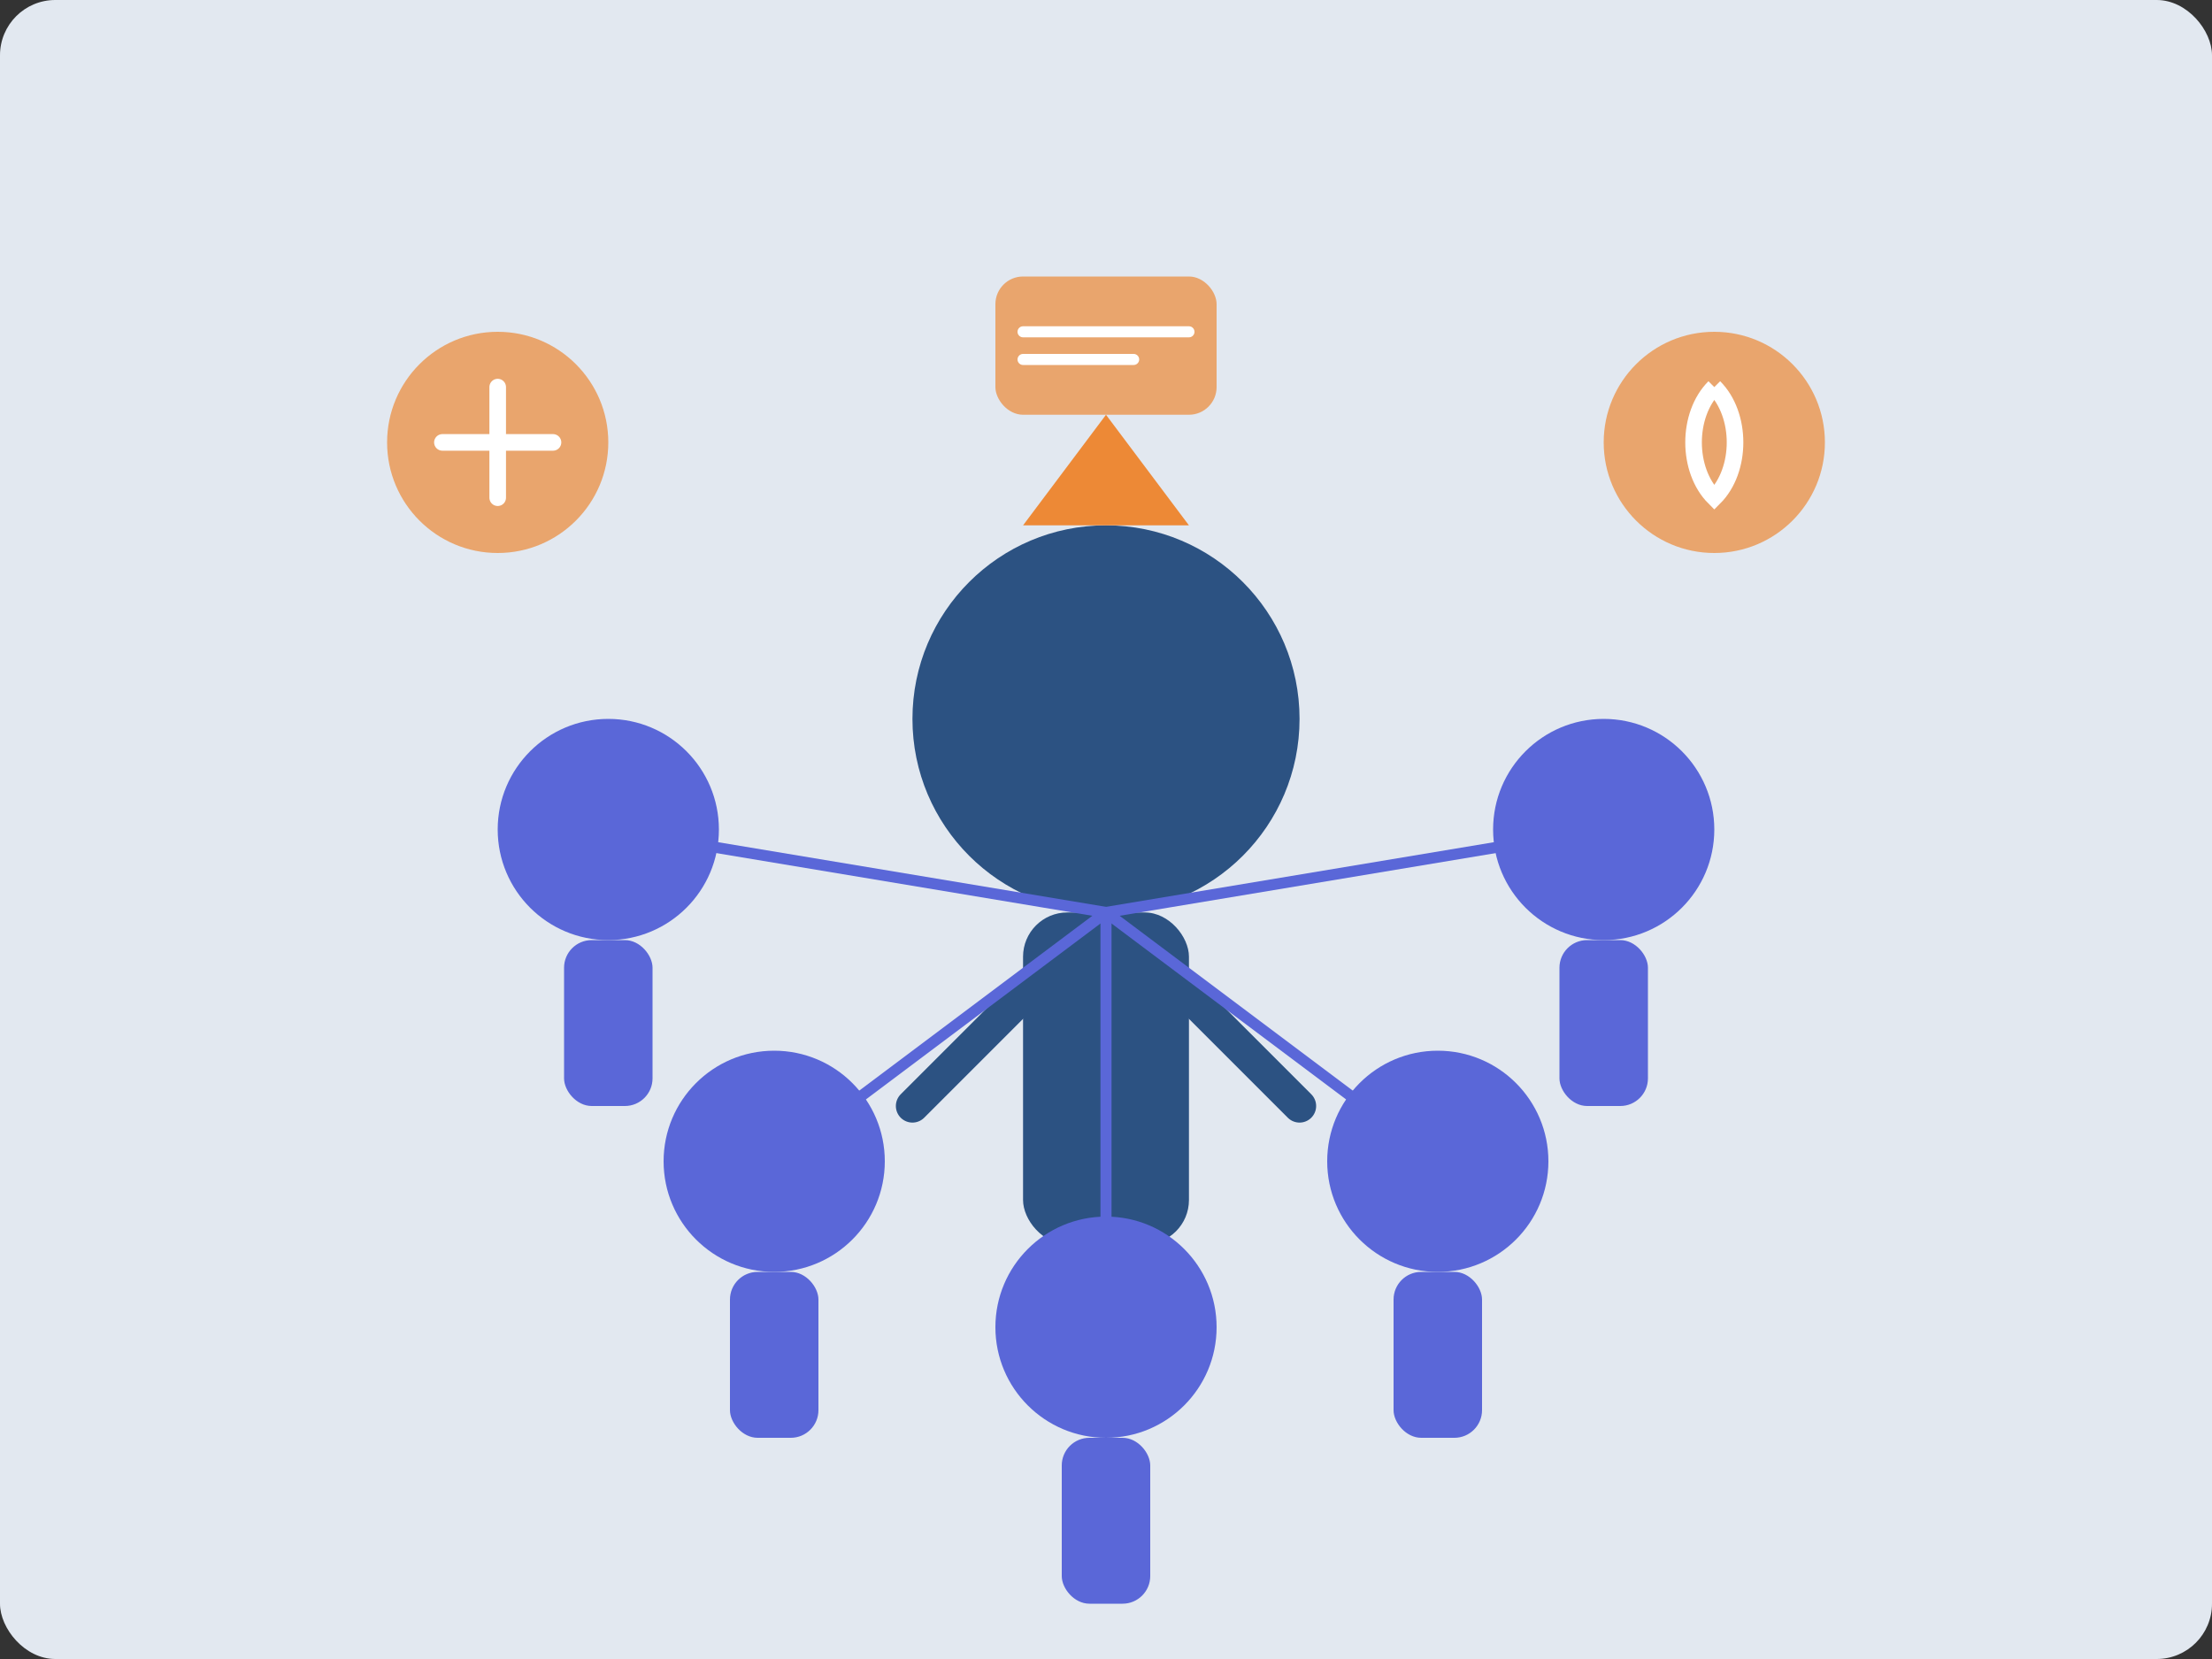 <svg xmlns="http://www.w3.org/2000/svg" width="400" height="300" viewBox="0 0 400 300">
  <rect x="0" y="0" width="400" height="300" fill="#333333" stroke="none"/>
  <style>
    .primary { fill: #2c5282; }
    .secondary { fill: #5a67d8; }
    .accent { fill: #ed8936; }
    .light { fill: #e2e8f0; }
    .medium { fill: #a0aec0; }
  </style>

  <!-- Background -->
  <rect class="light" x="0" y="0" width="400" height="300" rx="10" />

  <!-- Modern leadership visualization -->
  <g transform="translate(50, 50)">
    <!-- Central leader figure -->
    <circle class="primary" cx="150" cy="80" r="35" />
    <rect class="primary" x="135" y="115" width="30" height="60" rx="8" />
    <line x1="135" y1="130" x2="115" y2="150" stroke="#2c5282" stroke-width="6" stroke-linecap="round" />
    <line x1="165" y1="130" x2="185" y2="150" stroke="#2c5282" stroke-width="6" stroke-linecap="round" />
    
    <!-- Crown/leadership symbol -->
    <polygon class="accent" points="150,25 165,45 135,45" />
    
    <!-- Team members in a circular arrangement -->
    <g>
      <!-- Team member 1 -->
      <circle class="secondary" cx="60" cy="100" r="20" />
      <rect class="secondary" x="52" y="120" width="16" height="30" rx="5" />
      
      <!-- Team member 2 -->
      <circle class="secondary" cx="90" cy="160" r="20" />
      <rect class="secondary" x="82" y="180" width="16" height="30" rx="5" />
      
      <!-- Team member 3 -->
      <circle class="secondary" cx="150" cy="190" r="20" />
      <rect class="secondary" x="142" y="210" width="16" height="30" rx="5" />
      
      <!-- Team member 4 -->
      <circle class="secondary" cx="210" cy="160" r="20" />
      <rect class="secondary" x="202" y="180" width="16" height="30" rx="5" />
      
      <!-- Team member 5 -->
      <circle class="secondary" cx="240" cy="100" r="20" />
      <rect class="secondary" x="232" y="120" width="16" height="30" rx="5" />
    </g>
    
    <!-- Connection lines -->
    <g stroke="#5a67d8" stroke-width="2">
      <line x1="150" y1="115" x2="60" y2="100" />
      <line x1="150" y1="115" x2="90" y2="160" />
      <line x1="150" y1="115" x2="150" y2="190" />
      <line x1="150" y1="115" x2="210" y2="160" />
      <line x1="150" y1="115" x2="240" y2="100" />
    </g>
    
    <!-- Modern leadership elements -->
    <g>
      <!-- Vision element -->
      <circle class="accent" cx="40" cy="30" r="20" opacity="0.7" />
      <path d="M40,20 L40,40 M30,30 L50,30" stroke="white" stroke-width="3" stroke-linecap="round" />
      
      <!-- Innovation element -->
      <circle class="accent" cx="260" cy="30" r="20" opacity="0.7" />
      <path d="M260,20 C255,25 255,35 260,40 C265,35 265,25 260,20" fill="none" stroke="white" stroke-width="3" />
      
      <!-- Communication element -->
      <rect class="accent" x="130" cy="0" width="40" height="25" rx="5" opacity="0.7" />
      <path d="M135,10 L165,10 M135,15 L155,15" stroke="white" stroke-width="2" stroke-linecap="round" />
    </g>
  </g>
</svg>
